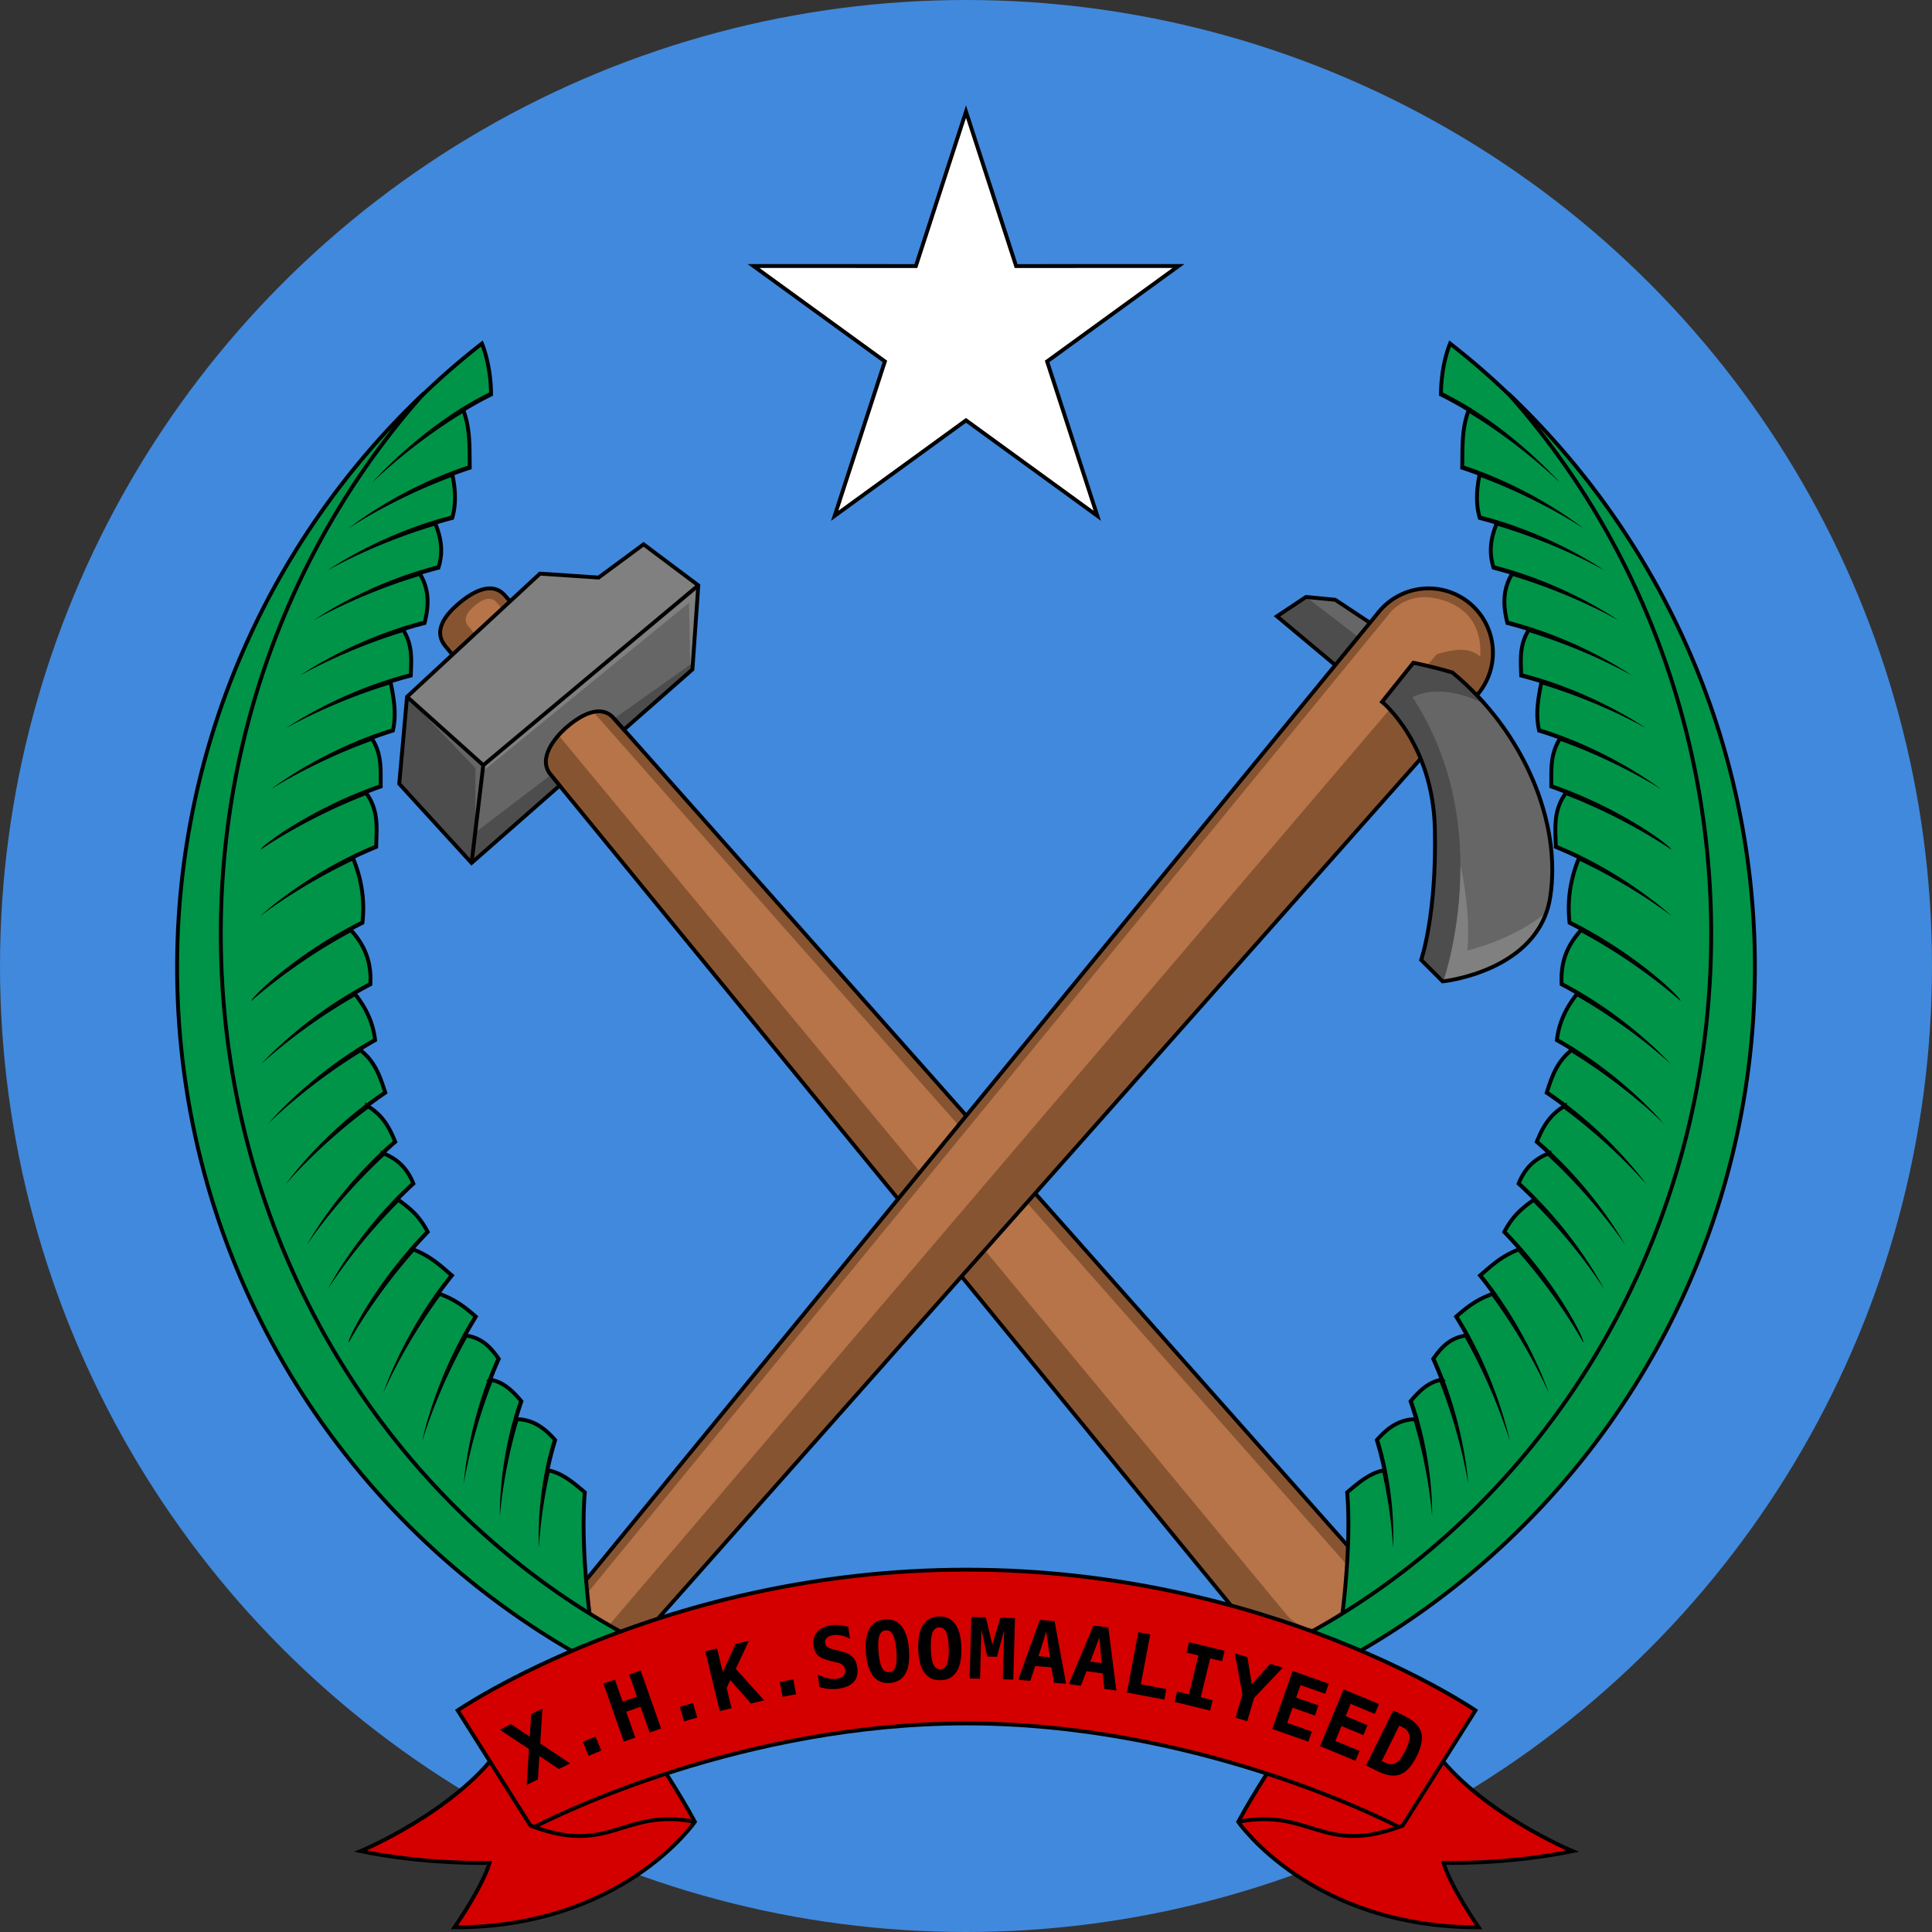 <svg xmlns="http://www.w3.org/2000/svg" xmlns:xlink="http://www.w3.org/1999/xlink" width="500" height="500" viewBox="0 0 132.292 132.292"><rect x="0" y="0" width="132.292" height="132.292" fill="#333333" stroke="none"/><g transform="translate(-47.582 -40.513)"><circle style="opacity:1;fill:#4189dd;fill-opacity:1;stroke:none;stroke-width:.265;stroke-linecap:round;stroke-miterlimit:4;stroke-dasharray:none;paint-order:fill markers stroke" cx="-113.728" cy="106.659" r="66.146" transform="scale(-1 1)"/><path style="opacity:1;fill:#fff;stroke:#000;stroke-width:.265;stroke-linecap:round;stroke-miterlimit:4;stroke-dasharray:none;paint-order:fill markers stroke" d="m113.728 48.158 3.433 10.573 11.116-.002-8.995 6.532 3.438 10.571-8.992-6.536-8.992 6.536 3.437-10.571-8.994-6.532 11.116.002z"/><g style="stroke-width:.742"><g style="stroke-width:.742"><path style="color:#000;font-style:normal;font-variant:normal;font-weight:400;font-stretch:normal;font-size:medium;line-height:normal;font-family:sans-serif;font-variant-ligatures:normal;font-variant-position:normal;font-variant-caps:normal;font-variant-numeric:normal;font-variant-alternates:normal;font-variant-east-asian:normal;font-feature-settings:normal;font-variation-settings:normal;text-indent:0;text-align:start;text-decoration:none;text-decoration-line:none;text-decoration-style:solid;text-decoration-color:#000;letter-spacing:normal;word-spacing:normal;text-transform:none;writing-mode:lr-tb;direction:ltr;text-orientation:mixed;dominant-baseline:auto;baseline-shift:baseline;text-anchor:start;white-space:normal;shape-padding:0;shape-margin:0;inline-size:0;clip-rule:nonzero;display:inline;overflow:visible;visibility:visible;isolation:auto;mix-blend-mode:normal;color-interpolation:sRGB;color-interpolation-filters:linearRGB;solid-color:#000;solid-opacity:1;vector-effect:none;fill:#875432;fill-opacity:1;fill-rule:nonzero;stroke:#000;stroke-width:.196;stroke-linecap:round;stroke-linejoin:miter;stroke-miterlimit:4;stroke-dasharray:none;stroke-dashoffset:0;stroke-opacity:1;color-rendering:auto;image-rendering:auto;shape-rendering:auto;text-rendering:auto;enable-background:accumulate;stop-color:#000" d="M114.114 124.924a3.266 3.266 0 0 0 2.363-5.394L73.205 70.736c-.715-.83-1.813-.064-2.378.423-.565.487-1.344 1.335-.63 2.165l41.325 50.466c.646.752 1.6 1.17 2.59 1.134z" transform="translate(-16.587 -14.123) scale(1.349)"/><path style="color:#000;font-style:normal;font-variant:normal;font-weight:400;font-stretch:normal;font-size:medium;line-height:normal;font-family:sans-serif;font-variant-ligatures:normal;font-variant-position:normal;font-variant-caps:normal;font-variant-numeric:normal;font-variant-alternates:normal;font-variant-east-asian:normal;font-feature-settings:normal;font-variation-settings:normal;text-indent:0;text-align:start;text-decoration:none;text-decoration-line:none;text-decoration-style:solid;text-decoration-color:#000;letter-spacing:normal;word-spacing:normal;text-transform:none;writing-mode:lr-tb;direction:ltr;text-orientation:mixed;dominant-baseline:auto;baseline-shift:baseline;text-anchor:start;white-space:normal;shape-padding:0;shape-margin:0;inline-size:0;clip-rule:nonzero;display:inline;overflow:visible;visibility:visible;isolation:auto;mix-blend-mode:normal;color-interpolation:sRGB;color-interpolation-filters:linearRGB;solid-color:#000;solid-opacity:1;vector-effect:none;fill:#b77448;fill-opacity:1;fill-rule:nonzero;stroke:none;stroke-width:.196;stroke-linecap:round;stroke-linejoin:miter;stroke-miterlimit:4;stroke-dasharray:none;stroke-dashoffset:0;stroke-opacity:1;color-rendering:auto;image-rendering:auto;shape-rendering:auto;text-rendering:auto;enable-background:accumulate;stop-color:#000" d="M114.466 123.171a1.985 1.985 0 0 0 1.435-3.277L72.763 71.068c-.338-.392-.856-.03-1.123.2s-.634.63-.297 1.022l41.549 50.192c.392.457.972.71 1.574.69z" transform="translate(-16.587 -14.123) scale(1.349)"/></g><path style="font-variation-settings:normal;opacity:1;vector-effect:none;fill:gray;fill-opacity:1;stroke:none;stroke-width:.742;stroke-linecap:butt;stroke-linejoin:miter;stroke-miterlimit:4;stroke-dasharray:none;stroke-dashoffset:0;stroke-opacity:1;stop-color:#000;stop-opacity:1" d="m303.25 257.5-8.625 6.375-11.25-.75-25.5 23.625-1.5 16.688 13.875 15.187 16.896-14.838-1.673-2.047c-2.699-3.138.9-7.329 3.037-9.17 2.137-1.84 6.377-4.782 9.08-1.642l1.887 2.127 13.148-11.555 1.125-16.125Z" transform="matrix(.357 0 0 .357 -16.587 -14.123)"/><path style="font-variation-settings:normal;vector-effect:none;fill:#666;fill-opacity:1;stroke:none;stroke-width:.196;stroke-linecap:butt;stroke-linejoin:miter;stroke-miterlimit:4;stroke-dasharray:none;stroke-dashoffset:0;stroke-opacity:1;stop-color:#000" d="m72.099 79.342-3.87-3.473 3.275 8.434 4.47-3.926-.443-.542c-.714-.83.238-1.939.804-2.426.565-.487 1.687-1.265 2.402-.434l.5.562 3.373-2.97-.066-3.472-10.433 8.529z" transform="translate(-16.587 -14.123) scale(1.349)"/><path style="font-variation-settings:normal;vector-effect:none;fill:#4d4d4d;fill-opacity:1;stroke:none;stroke-width:.196;stroke-linecap:butt;stroke-linejoin:miter;stroke-miterlimit:4;stroke-dasharray:none;stroke-dashoffset:0;stroke-opacity:1;stop-color:#000" d="m71.702 79.49-3.473-3.62-.396 4.415 3.67 4.018 4.471-3.926-.443-.542-3.842 2.924zm7.535-1.953-.5-.562 4.003-2.83-.025.335z" transform="translate(-16.587 -14.123) scale(1.349)"/><path style="font-variation-settings:normal;vector-effect:none;fill:none;fill-opacity:1;stroke:#000;stroke-width:.196;stroke-linecap:butt;stroke-linejoin:miter;stroke-miterlimit:4;stroke-dasharray:none;stroke-dashoffset:0;stroke-opacity:1;stop-color:#000" d="m80.235 68.13-2.282 1.687-2.977-.199-6.747 6.251-.396 4.416 3.67 4.018 4.471-3.926-.443-.542c-.714-.83.238-1.939.804-2.426.565-.487 1.687-1.265 2.402-.434l.5.562 3.478-3.057.298-4.266z" transform="translate(-16.587 -14.123) scale(1.349)"/><path style="font-variation-settings:normal;vector-effect:none;fill:none;fill-opacity:1;stroke:#000;stroke-width:.196;stroke-linecap:butt;stroke-linejoin:miter;stroke-miterlimit:4;stroke-dasharray:none;stroke-dashoffset:0;stroke-opacity:1;stop-color:#000" d="m68.23 75.87 3.869 3.472 10.914-9.128m-10.914 9.128-.595 4.96" transform="translate(-16.587 -14.123) scale(1.349)"/></g><g style="stroke-width:.742"><g style="stroke-width:.742"><path style="font-variation-settings:normal;opacity:1;vector-effect:none;fill:#4d4d4d;fill-opacity:1;stroke:none;stroke-width:.196;stroke-linecap:butt;stroke-linejoin:miter;stroke-miterlimit:4;stroke-dasharray:none;stroke-dashoffset:0;stroke-opacity:1;stop-color:#000;stop-opacity:1" d="m112.385 71.783 1.473-.98 1.488.143 2.573 1.708-1.885 2.183z" transform="translate(-16.587 -14.123) scale(1.349)"/><path style="font-variation-settings:normal;opacity:1;vector-effect:none;fill:#666;fill-opacity:1;stroke:none;stroke-width:.196;stroke-linecap:butt;stroke-linejoin:miter;stroke-miterlimit:4;stroke-dasharray:none;stroke-dashoffset:0;stroke-opacity:1;stop-color:#000;stop-opacity:1" d="m113.858 70.803 1.488.143 2.573 1.708-.627.776z" transform="translate(-16.587 -14.123) scale(1.349)"/><path style="font-variation-settings:normal;opacity:1;vector-effect:none;fill:none;fill-opacity:1;stroke:#000;stroke-width:.196;stroke-linecap:butt;stroke-linejoin:miter;stroke-miterlimit:4;stroke-dasharray:none;stroke-dashoffset:0;stroke-opacity:1;stop-color:#000;stop-opacity:1" d="m112.385 71.783 1.473-.98 1.488.143 2.573 1.708-1.885 2.183z" transform="translate(-16.587 -14.123) scale(1.349)"/></g><path style="color:#000;font-style:normal;font-variant:normal;font-weight:400;font-stretch:normal;font-size:medium;line-height:normal;font-family:sans-serif;font-variant-ligatures:normal;font-variant-position:normal;font-variant-caps:normal;font-variant-numeric:normal;font-variant-alternates:normal;font-variant-east-asian:normal;font-feature-settings:normal;font-variation-settings:normal;text-indent:0;text-align:start;text-decoration:none;text-decoration-line:none;text-decoration-style:solid;text-decoration-color:#000;letter-spacing:normal;word-spacing:normal;text-transform:none;writing-mode:lr-tb;direction:ltr;text-orientation:mixed;dominant-baseline:auto;baseline-shift:baseline;text-anchor:start;white-space:normal;shape-padding:0;shape-margin:0;inline-size:0;clip-rule:nonzero;display:inline;overflow:visible;visibility:visible;isolation:auto;mix-blend-mode:normal;color-interpolation:sRGB;color-interpolation-filters:linearRGB;solid-color:#000;solid-opacity:1;vector-effect:none;fill:#875432;fill-opacity:1;fill-rule:nonzero;stroke:#000;stroke-width:.196;stroke-linecap:round;stroke-linejoin:miter;stroke-miterlimit:4;stroke-dasharray:none;stroke-dashoffset:0;stroke-opacity:1;color-rendering:auto;image-rendering:auto;shape-rendering:auto;text-rendering:auto;enable-background:accumulate;stop-color:#000" d="M120.194 70.37a3.266 3.266 0 0 1 2.363 5.394l-43.271 48.794c-.715.83-1.813.065-2.378-.423-.566-.487-1.344-1.335-.63-2.165l41.325-50.465a3.266 3.266 0 0 1 2.59-1.135z" transform="translate(-16.587 -14.123) scale(1.349)"/><path style="color:#000;font-style:normal;font-variant:normal;font-weight:400;font-stretch:normal;font-size:medium;line-height:normal;font-family:sans-serif;font-variant-ligatures:normal;font-variant-position:normal;font-variant-caps:normal;font-variant-numeric:normal;font-variant-alternates:normal;font-variant-east-asian:normal;font-feature-settings:normal;font-variation-settings:normal;text-indent:0;text-align:start;text-decoration:none;text-decoration-line:none;text-decoration-style:solid;text-decoration-color:#000;letter-spacing:normal;word-spacing:normal;text-transform:none;writing-mode:lr-tb;direction:ltr;text-orientation:mixed;dominant-baseline:auto;baseline-shift:baseline;text-anchor:start;white-space:normal;shape-padding:0;shape-margin:0;inline-size:0;clip-rule:nonzero;display:inline;overflow:visible;visibility:visible;isolation:auto;mix-blend-mode:normal;color-interpolation:sRGB;color-interpolation-filters:linearRGB;solid-color:#000;solid-opacity:1;vector-effect:none;fill:#b77448;fill-opacity:1;fill-rule:nonzero;stroke:none;stroke-width:.196;stroke-linecap:round;stroke-linejoin:miter;stroke-miterlimit:4;stroke-dasharray:none;stroke-dashoffset:0;stroke-opacity:1;color-rendering:auto;image-rendering:auto;shape-rendering:auto;text-rendering:auto;enable-background:accumulate;stop-color:#000" d="M119.95 70.813c.523.019 2.9.327 2.755 3.013-.497-.4-1.021-.459-2.21-.119L78.21 123.314c-.337.392-.856.03-1.123-.2s-.634-.63-.297-1.022l41.33-50.478a2.305 2.305 0 0 1 1.829-.801z" transform="translate(-16.587 -14.123) scale(1.349)"/><g style="stroke-width:.742"><path style="font-variation-settings:normal;opacity:1;vector-effect:none;fill:#4d4d4d;fill-opacity:1;stroke:none;stroke-width:.196;stroke-linecap:butt;stroke-linejoin:miter;stroke-miterlimit:4;stroke-dasharray:none;stroke-dashoffset:0;stroke-opacity:1;stop-color:#000;stop-opacity:1" d="M122.171 74.447c-1.01-.308-1.984-.496-1.984-.496l-1.588 1.984s2.58 2.084 2.68 6.45c.099 4.365-.695 6.647-.695 6.647l1.091 1.092s4.862-.496 5.457-4.267c.596-3.77-1.327-8.414-4.96-11.41z" transform="translate(-17.772 -13.864) scale(1.349)"/><path style="font-variation-settings:normal;opacity:1;vector-effect:none;fill:#666;fill-opacity:1;stroke:none;stroke-width:.742;stroke-linecap:butt;stroke-linejoin:miter;stroke-miterlimit:4;stroke-dasharray:none;stroke-dashoffset:0;stroke-opacity:1;stop-color:#000;stop-opacity:1" d="M459.305 284.973c-3.413-.086-5.342 1.052-5.342 1.052 16.44 24.926 5.912 54.6 5.912 54.6S478.25 338.75 480.5 324.5c1.876-11.883-2.882-26.05-12.473-36.998-3.482-1.863-6.436-2.472-8.722-2.53z" transform="matrix(.357 0 0 .357 -17.772 -13.864)"/><path style="font-variation-settings:normal;opacity:1;vector-effect:none;fill:gray;fill-opacity:1;stroke:none;stroke-width:.742;stroke-linecap:butt;stroke-linejoin:miter;stroke-miterlimit:4;stroke-dasharray:none;stroke-dashoffset:0;stroke-opacity:1;stop-color:#000;stop-opacity:1" d="M463.19 318.264c.067 12.811-3.315 22.361-3.315 22.361s16.01-1.638 19.969-13.45c-6.548 5.49-15.344 7.45-15.344 7.45.645-6.773-.857-14.288-1.31-16.361z" transform="matrix(.357 0 0 .357 -17.772 -13.864)"/><path style="font-variation-settings:normal;opacity:1;vector-effect:none;fill:none;fill-opacity:1;stroke:#000;stroke-width:.196;stroke-linecap:butt;stroke-linejoin:miter;stroke-miterlimit:4;stroke-dasharray:none;stroke-dashoffset:0;stroke-opacity:1;stop-color:#000;stop-opacity:1" d="M122.171 74.447c-1.01-.308-1.984-.496-1.984-.496l-1.588 1.984s2.58 2.084 2.68 6.45c.099 4.365-.695 6.647-.695 6.647l1.091 1.092s4.862-.496 5.457-4.267c.596-3.77-1.327-8.414-4.96-11.41z" transform="translate(-17.772 -13.864) scale(1.349)"/></g></g><g id="a" style="stroke-width:.742"><path style="font-variation-settings:normal;opacity:1;vector-effect:none;fill:#009449;fill-opacity:1;stroke:#000;stroke-width:.742;stroke-linecap:butt;stroke-linejoin:miter;stroke-miterlimit:4;stroke-dasharray:none;stroke-dashoffset:0;stroke-opacity:1;stop-color:#000;stop-opacity:1" d="M272.182 218.932c-36.89 28.703-56.465 72.827-56.465 119.568 0 52.9 25.593 99.97 70.795 127.451l6.691-.506s-2.228-14.876-1.289-26.168c-2.234-1.891-4.459-3.808-7.18-4.238a68.737 68.737 0 0 1 1.49-5.785c-2.089-2.41-4.478-4.07-7.564-3.988.33-1.135.687-2.285 1.092-3.454-1.634-1.93-3.375-3.698-5.994-4.15a79.083 79.083 0 0 1 1.65-3.982c-1.881-2.723-3.596-4.125-6.496-4.508a82.61 82.61 0 0 1 2.098-3.592c-1.897-1.653-3.844-3.288-7.21-4.451a82.74 82.74 0 0 1 2.624-3.445c-2.146-1.826-4.055-3.732-7.639-5.079a82.856 82.856 0 0 1 2.998-3.27c-1.763-3.34-3.505-4.58-5.83-6.3.98-.99 1.997-1.984 3.076-2.969-1.02-2.576-2.755-4.675-5.89-5.841a81.976 81.976 0 0 1 2.414-2.176c-1.065-2.553-2.257-5.063-5.405-6.922a82.734 82.734 0 0 1 3.497-2.504c-.976-2.99-1.903-5.997-4.944-8.299a82.04 82.04 0 0 1 2.985-1.775c-.324-3.005-1.537-6.01-3.98-9.014a82.024 82.024 0 0 1 3.073-1.701c.188-3.52-.56-7.04-3.89-10.559.771-.417 1.56-.829 2.367-1.232.52-4.564-.26-8.695-1.86-12.553a83.451 83.451 0 0 1 4.502-2.008c.063-3.5.6-7-2.044-10.502.95-.371 1.915-.737 2.912-1.084-.04-3.109.295-6.218-1.772-9.328a82.764 82.764 0 0 1 4.1-1.392c.747-3.149.174-6.297-.465-9.446 1.266-.39 2.56-.77 3.902-1.113.098-2.959.414-5.918-1.535-8.877a82.788 82.788 0 0 1 4.188-1.199c.795-3.191 1.017-6.383-.993-9.574a82.261 82.261 0 0 1 3.645-1.031c1.037-3.292.408-6.028-.658-8.618 1.08-.324 2.175-.64 3.308-.93.815-2.815.595-5.63.002-8.447 1.093-.41 2.207-.81 3.36-1.187-.076-3.699.16-7.397-1.26-11.096a66.35 66.35 0 0 1 5.342-2.949c-.013-2.742-.429-6.41-1.748-9.777z" transform="matrix(.357 0 0 .357 -16.587 -14.123)"/><path style="color:#000;font-style:normal;font-variant:normal;font-weight:400;font-stretch:normal;font-size:medium;line-height:normal;font-family:sans-serif;font-variant-ligatures:normal;font-variant-position:normal;font-variant-caps:normal;font-variant-numeric:normal;font-variant-alternates:normal;font-variant-east-asian:normal;font-feature-settings:normal;font-variation-settings:normal;text-indent:0;text-align:start;text-decoration:none;text-decoration-line:none;text-decoration-style:solid;text-decoration-color:#000;letter-spacing:normal;word-spacing:normal;text-transform:none;writing-mode:lr-tb;direction:ltr;text-orientation:mixed;dominant-baseline:auto;baseline-shift:baseline;text-anchor:start;white-space:normal;shape-padding:0;shape-margin:0;inline-size:0;clip-rule:nonzero;display:inline;overflow:visible;visibility:visible;opacity:1;isolation:auto;mix-blend-mode:normal;color-interpolation:sRGB;color-interpolation-filters:linearRGB;solid-color:#000;solid-opacity:1;vector-effect:none;fill:#000;fill-opacity:1;fill-rule:nonzero;stroke:none;stroke-width:3.78;stroke-linecap:butt;stroke-linejoin:miter;stroke-miterlimit:4;stroke-dasharray:none;stroke-dashoffset:0;stroke-opacity:1;color-rendering:auto;image-rendering:auto;shape-rendering:auto;text-rendering:auto;enable-background:accumulate;stop-color:#000;stop-opacity:1" d="M126.59 101.336c-17.382 8.51-30.498 23.418-30.498 23.418s10.2-10.066 23.8-18.22c-.071-.207-.125-.414-.204-.62a89.51 89.51 0 0 1 7.2-3.975l-.298-.603zm-5.416 18.904c-18.355 6-31.03 16.233-31.03 16.233s11.115-7.523 26.838-13.342c-.042-.218-.079-.435-.125-.652a110.688 110.688 0 0 1 4.526-1.6l-.21-.639zm-4.488 12.98c-18.709 4.786-32.032 14.167-32.032 14.167s11.742-6.862 27.977-11.643c-.08-.206-.154-.414-.238-.619 1.455-.438 2.933-.863 4.46-1.254l-.167-.65zm-3.575 12.874c-18.708 4.785-32.03 14.166-32.03 14.166s11.574-6.763 27.626-11.54c-.11-.194-.22-.389-.342-.583 1.598-.488 3.228-.96 4.914-1.39v-.003l-.168-.65zm-3.574 14.304c-18.708 4.786-32.031 14.166-32.031 14.166s11.224-6.56 26.902-11.322a12.954 12.954 0 0 0-.353-.576c1.825-.57 3.702-1.12 5.646-1.617l-.164-.65zm-3.574 13.59c-18.708 4.786-32.035 14.166-32.035 14.166s11.3-6.606 27.058-11.37c-.043-.216-.08-.43-.123-.645a111.114 111.114 0 0 1 5.262-1.502v-.004l-.162-.645zm-4.67 14.246c-18.453 5.69-31.303 15.71-31.303 15.71s10.895-7.102 26.323-12.622c-.113-.189-.226-.379-.352-.568a111.647 111.647 0 0 1 5.53-1.877v-.004l-.198-.639zM98.129 202.7c-18.238 6.347-31.13 16.286-30.717 16.819 0 0 11.355-8.001 27.402-14.163-.127-.186-.25-.374-.39-.56 1.282-.501 2.582-.993 3.926-1.461v-.006l-.221-.629zm-1.205 15.639c-17.87 7.317-29.772 18.447-29.772 18.447s9.803-7.73 24.19-14.512c-.08-.201-.15-.406-.233-.607a112.578 112.578 0 0 1 6.073-2.707v-.002l-.258-.62zM93.31 237.99c-17.272 8.636-28.781 20.15-28.303 20.627 0 0 10.463-9.615 25.875-17.851-.152-.17-.299-.339-.46-.508a110.64 110.64 0 0 1 3.194-1.662l-.306-.606zm2.05 15.908c-17.119 8.936-27.945 21.125-27.945 21.125s9.834-9.346 24.512-17.705c-.137-.175-.26-.351-.403-.527a110.648 110.648 0 0 1 4.147-2.295v-.006l-.31-.592zm1.203 14.465C79.74 277.84 69.31 290.36 69.31 290.36s9.6-9.73 24.105-18.58c-.178-.147-.355-.296-.545-.44a110.722 110.722 0 0 1 4.024-2.392l-.329-.584zm2.59 13.608c-16.01 10.797-25.396 24.117-25.396 24.117s8.41-10.015 21.637-19.797c-.195-.126-.368-.26-.575-.383a111.578 111.578 0 0 1 4.715-3.377l-.38-.56zm2.518 12.763c-14.623 12.612-22.379 26.944-22.379 26.944s7.593-11.595 20.219-23.215c-.221-.094-.426-.199-.658-.285a110.559 110.559 0 0 1 3.255-2.934c0-.002 0-.004-.002-.006l-.435-.504zm4.67 10.82c-14.27 13.01-21.623 27.557-21.623 27.557s6.84-11.081 18.457-22.654c-.181-.134-.341-.259-.528-.396a111.475 111.475 0 0 1 4.149-4.004l-.006-.014-.45-.488zm3.683 12.534c-13.452 13.854-20.518 28.523-19.906 28.816 0 0 6.132-11.436 16.988-23.67-.216-.088-.413-.182-.638-.267a111.746 111.746 0 0 1 4.043-4.41l-.002-.004-.485-.465zm6.221 11.299c-12.132 15.023-17.197 30.517-17.197 30.517s5.081-11.994 14.816-25.2c-.213-.08-.41-.166-.633-.243a111.604 111.604 0 0 1 3.538-4.645v-.002l-.524-.427zm6.133 10.722c-10.192 16.402-13.31 32.395-13.31 32.395s3.605-12.67 11.734-27.07c-.226-.042-.44-.096-.678-.127a111.46 111.46 0 0 1 2.828-4.842l-.574-.356zm5.892 11c-7.53 16.774-8.421 32.27-8.421 32.27s1.778-12.094 7.445-26.467c-.212-.051-.414-.116-.635-.154.68-1.765 1.412-3.557 2.227-5.371l-.002-.002-.614-.276zm5.834 11.022c-5.414 15.632-4.927 29.605-4.927 29.605s.718-11.208 4.779-24.718a10.89 10.89 0 0 0-.686-.006 95.94 95.94 0 0 1 1.473-4.657l-.639-.224zm8.721 10.064c-4.502 14.727-3.549 27.71-3.549 27.71s.275-8.548 2.787-19.575c-.2-.044-.396-.106-.601-.139a92.68 92.68 0 0 1 2.01-7.8l-.002-.002-.645-.194z" transform="matrix(.265 0 0 .265 47.582 40.513)"/><path style="opacity:1;fill:#009449;fill-opacity:1;stroke:#000;stroke-width:.742;stroke-linecap:round;stroke-miterlimit:4;stroke-dasharray:none;paint-order:fill markers stroke" d="M319.852 475.5c-56.807-20.03-97.754-76.653-97.754-143.375 0-38.514 13.925-75.574 38.931-103.611A151.5 151.5 0 0 0 213.717 338.5c0 65.515 41.586 121.318 99.801 142.45z" transform="matrix(.357 0 0 .357 -16.587 -14.123)"/></g><use xlink:href="#a" transform="matrix(-1 0 0 1 227.456 0)" width="100%" height="100%" style="stroke-width:.742"/><g style="stroke-width:.742"><path style="font-variation-settings:normal;opacity:1;vector-effect:none;fill:#d40000;fill-opacity:1;stroke:#000;stroke-width:.196;stroke-linecap:butt;stroke-linejoin:miter;stroke-miterlimit:4;stroke-dasharray:none;stroke-dashoffset:0;stroke-opacity:1;stop-color:#000;stop-opacity:1" d="M112.604 129.403s-1.389 2.084-2.183 3.572c0 0 3.672 5.358 12.204 5.358 0 0-1.389-1.985-1.786-3.275 0 0 3.175.1 6.549-.595 0 0-4.763-1.984-7.045-5.16zM80.656 129.403s1.389 2.084 2.183 3.572c0 0-3.671 5.358-12.204 5.358 0 0 1.389-1.985 1.786-3.275 0 0-3.175.1-6.549-.595 0 0 4.763-1.984 7.045-5.16z" transform="translate(-16.587 -14.123) scale(1.349)"/><path style="font-variation-settings:normal;opacity:1;vector-effect:none;fill:none;fill-opacity:1;stroke:#000;stroke-width:.196;stroke-linecap:butt;stroke-linejoin:miter;stroke-miterlimit:4;stroke-dasharray:none;stroke-dashoffset:0;stroke-opacity:1;stop-color:#000;stop-opacity:1" d="M118.766 133.165c-4.039 1.57-4.687-.91-8.345-.19" transform="translate(-16.587 -14.123) scale(1.349)"/><path style="font-variation-settings:normal;opacity:1;vector-effect:none;fill:#d40000;fill-opacity:1;stroke:#000;stroke-width:.196;stroke-linecap:butt;stroke-linejoin:miter;stroke-miterlimit:4;stroke-dasharray:none;stroke-dashoffset:0;stroke-opacity:1;stop-color:#000;stop-opacity:1" d="m74.69 133.238-.196-.073-3.695-5.846s10.421-7.143 25.831-7.143 25.831 7.143 25.831 7.143l-3.695 5.846-.196.073c-1.305-.676-10.664-5.257-21.94-5.257-11.276 0-20.635 4.581-21.94 5.257z" transform="translate(-16.587 -14.123) scale(1.349)"/><path style="font-variation-settings:normal;opacity:1;vector-effect:none;fill:none;fill-opacity:1;stroke:#000;stroke-width:.196;stroke-linecap:butt;stroke-linejoin:miter;stroke-miterlimit:4;stroke-dasharray:none;stroke-dashoffset:0;stroke-opacity:1;stop-color:#000;stop-opacity:1" d="M74.494 133.165c4.039 1.57 4.688-.91 8.345-.19" transform="translate(-16.587 -14.123) scale(1.349)"/><g aria-label="X.H.K.SOOMAALIYEED" style="font-style:normal;font-variant:normal;font-weight:400;font-stretch:normal;font-size:5.731px;line-height:1.25;font-family:'DejaVu Sans Mono';-inkscape-font-specification:'DejaVu Sans Mono, Normal';font-variant-ligatures:normal;font-variant-caps:normal;font-variant-numeric:normal;font-variant-east-asian:normal;text-align:center;text-anchor:middle;stroke-width:.194"><path d="m76.756 131.197-.565.28-.981-.653-.073 1.176-.565.28.115-1.806-1.463-.97.565-.28.94.63.069-1.13.565-.28-.11 1.75zM77.393 130.114l.636-.264.29.701-.635.264zM78.425 127.19l.576-.202.39 1.109.72-.254-.391-1.109.575-.202 1.026 2.91-.575.203-.457-1.295-.719.254.456 1.294-.575.203zM82.26 128.358l.66-.195.216.727-.66.196zM83.54 125.569l.592-.144.287 1.185.641-1.41.671-.163-.66 1.41 1.422 1.581-.66.16-1.038-1.178-.182.398.246 1.016-.592.144zM87.28 127.106l.676-.128.141.745-.676.128zM89.876 126.065q-.48-.112-.668-.28-.188-.171-.232-.495-.057-.415.177-.69.234-.273.699-.337.21-.028.428-.008.218.019.438.085l.08.59q-.213-.111-.424-.155-.21-.045-.407-.018-.219.03-.324.134-.104.104-.082.268.017.127.113.2.097.07.38.133l.274.063q.387.085.592.284.205.2.25.54.064.463-.18.73-.24.264-.793.34-.228.03-.465.006-.234-.022-.462-.1l-.085-.624q.265.139.502.192.239.053.46.023.223-.03.332-.148.11-.119.084-.301-.018-.137-.114-.228-.096-.094-.26-.132zM92.596 124.513q-.233.02-.32.278-.086.256-.04.81.046.552.173.792.128.239.36.22.235-.02.322-.276.087-.258.041-.81-.046-.554-.173-.793-.128-.24-.363-.22zm-.993 1.14q-.065-.789.174-1.215.24-.426.774-.47.536-.045.84.336.308.382.373 1.17.066.787-.175 1.214-.239.426-.774.47-.534.045-.841-.337-.305-.38-.37-1.168zM95.282 124.364q-.233.007-.334.26-.1.25-.085.807.016.553.13.8.114.245.348.239.235-.007.336-.258.1-.253.085-.806-.015-.556-.13-.801-.114-.247-.35-.24zm-1.053 1.084q-.022-.791.24-1.204.263-.412.798-.427.537-.015.821.382.286.398.308 1.189.022.79-.241 1.202-.262.412-.799.427-.535.015-.821-.382-.284-.397-.306-1.187zM96.894 123.842l.728.02.33 1.364.403-1.343.732.02-.086 3.085-.525-.014.069-2.472-.364 1.34-.486-.013-.293-1.359-.069 2.472-.525-.015zM100.657 124.58l-.39 1.234.574.048zm-.325-.588.743.062.576 3.144-.607-.05-.127-.776-.814-.067-.248.744-.608-.05zM103.323 124.871l-.455 1.213.571.078zm-.293-.603.74.101.408 3.17-.605-.082-.085-.781-.809-.11-.287.73-.604-.083zM104.704 127.636l.575-3.032.599.113-.475 2.504 1.282.243-.1.528zM107.698 125.631l.126-.522 1.786.433-.126.522-.597-.144-.474 1.954.597.145-.127.522-1.786-.433.127-.522.596.144.474-1.954zM110.123 125.671l.63.187.222 1.36.93-1.02.63.188-1.445 1.522-.346 1.166-.584-.173.345-1.166zM113.813 130.102l-1.813-.638 1.025-2.911 1.814.639-.179.507-1.238-.437-.221.628 1.12.395-.178.507-1.12-.395-.27.762 1.239.436zM116.176 131.063l-1.776-.736 1.182-2.85 1.776.735-.206.497-1.213-.503-.254.615 1.098.455-.206.497-1.098-.455-.31.746 1.213.503zM118.381 129.297l-.882 1.78.148.073q.322.16.56.026.237-.136.479-.623.24-.483.202-.753-.037-.27-.359-.43zm-.302-.764.585.29q.678.336.815.808.139.47-.225 1.204-.364.735-.824.913-.459.176-1.137-.16l-.585-.29z" style="font-style:normal;font-variant:normal;font-weight:700;font-stretch:normal;font-size:4.233px;font-family:'DejaVu Sans Mono';-inkscape-font-specification:'DejaVu Sans Mono Bold';stroke-width:.194" transform="matrix(1.364 0 0 1.364 -18.072 -17.689)"/></g></g></g></svg>